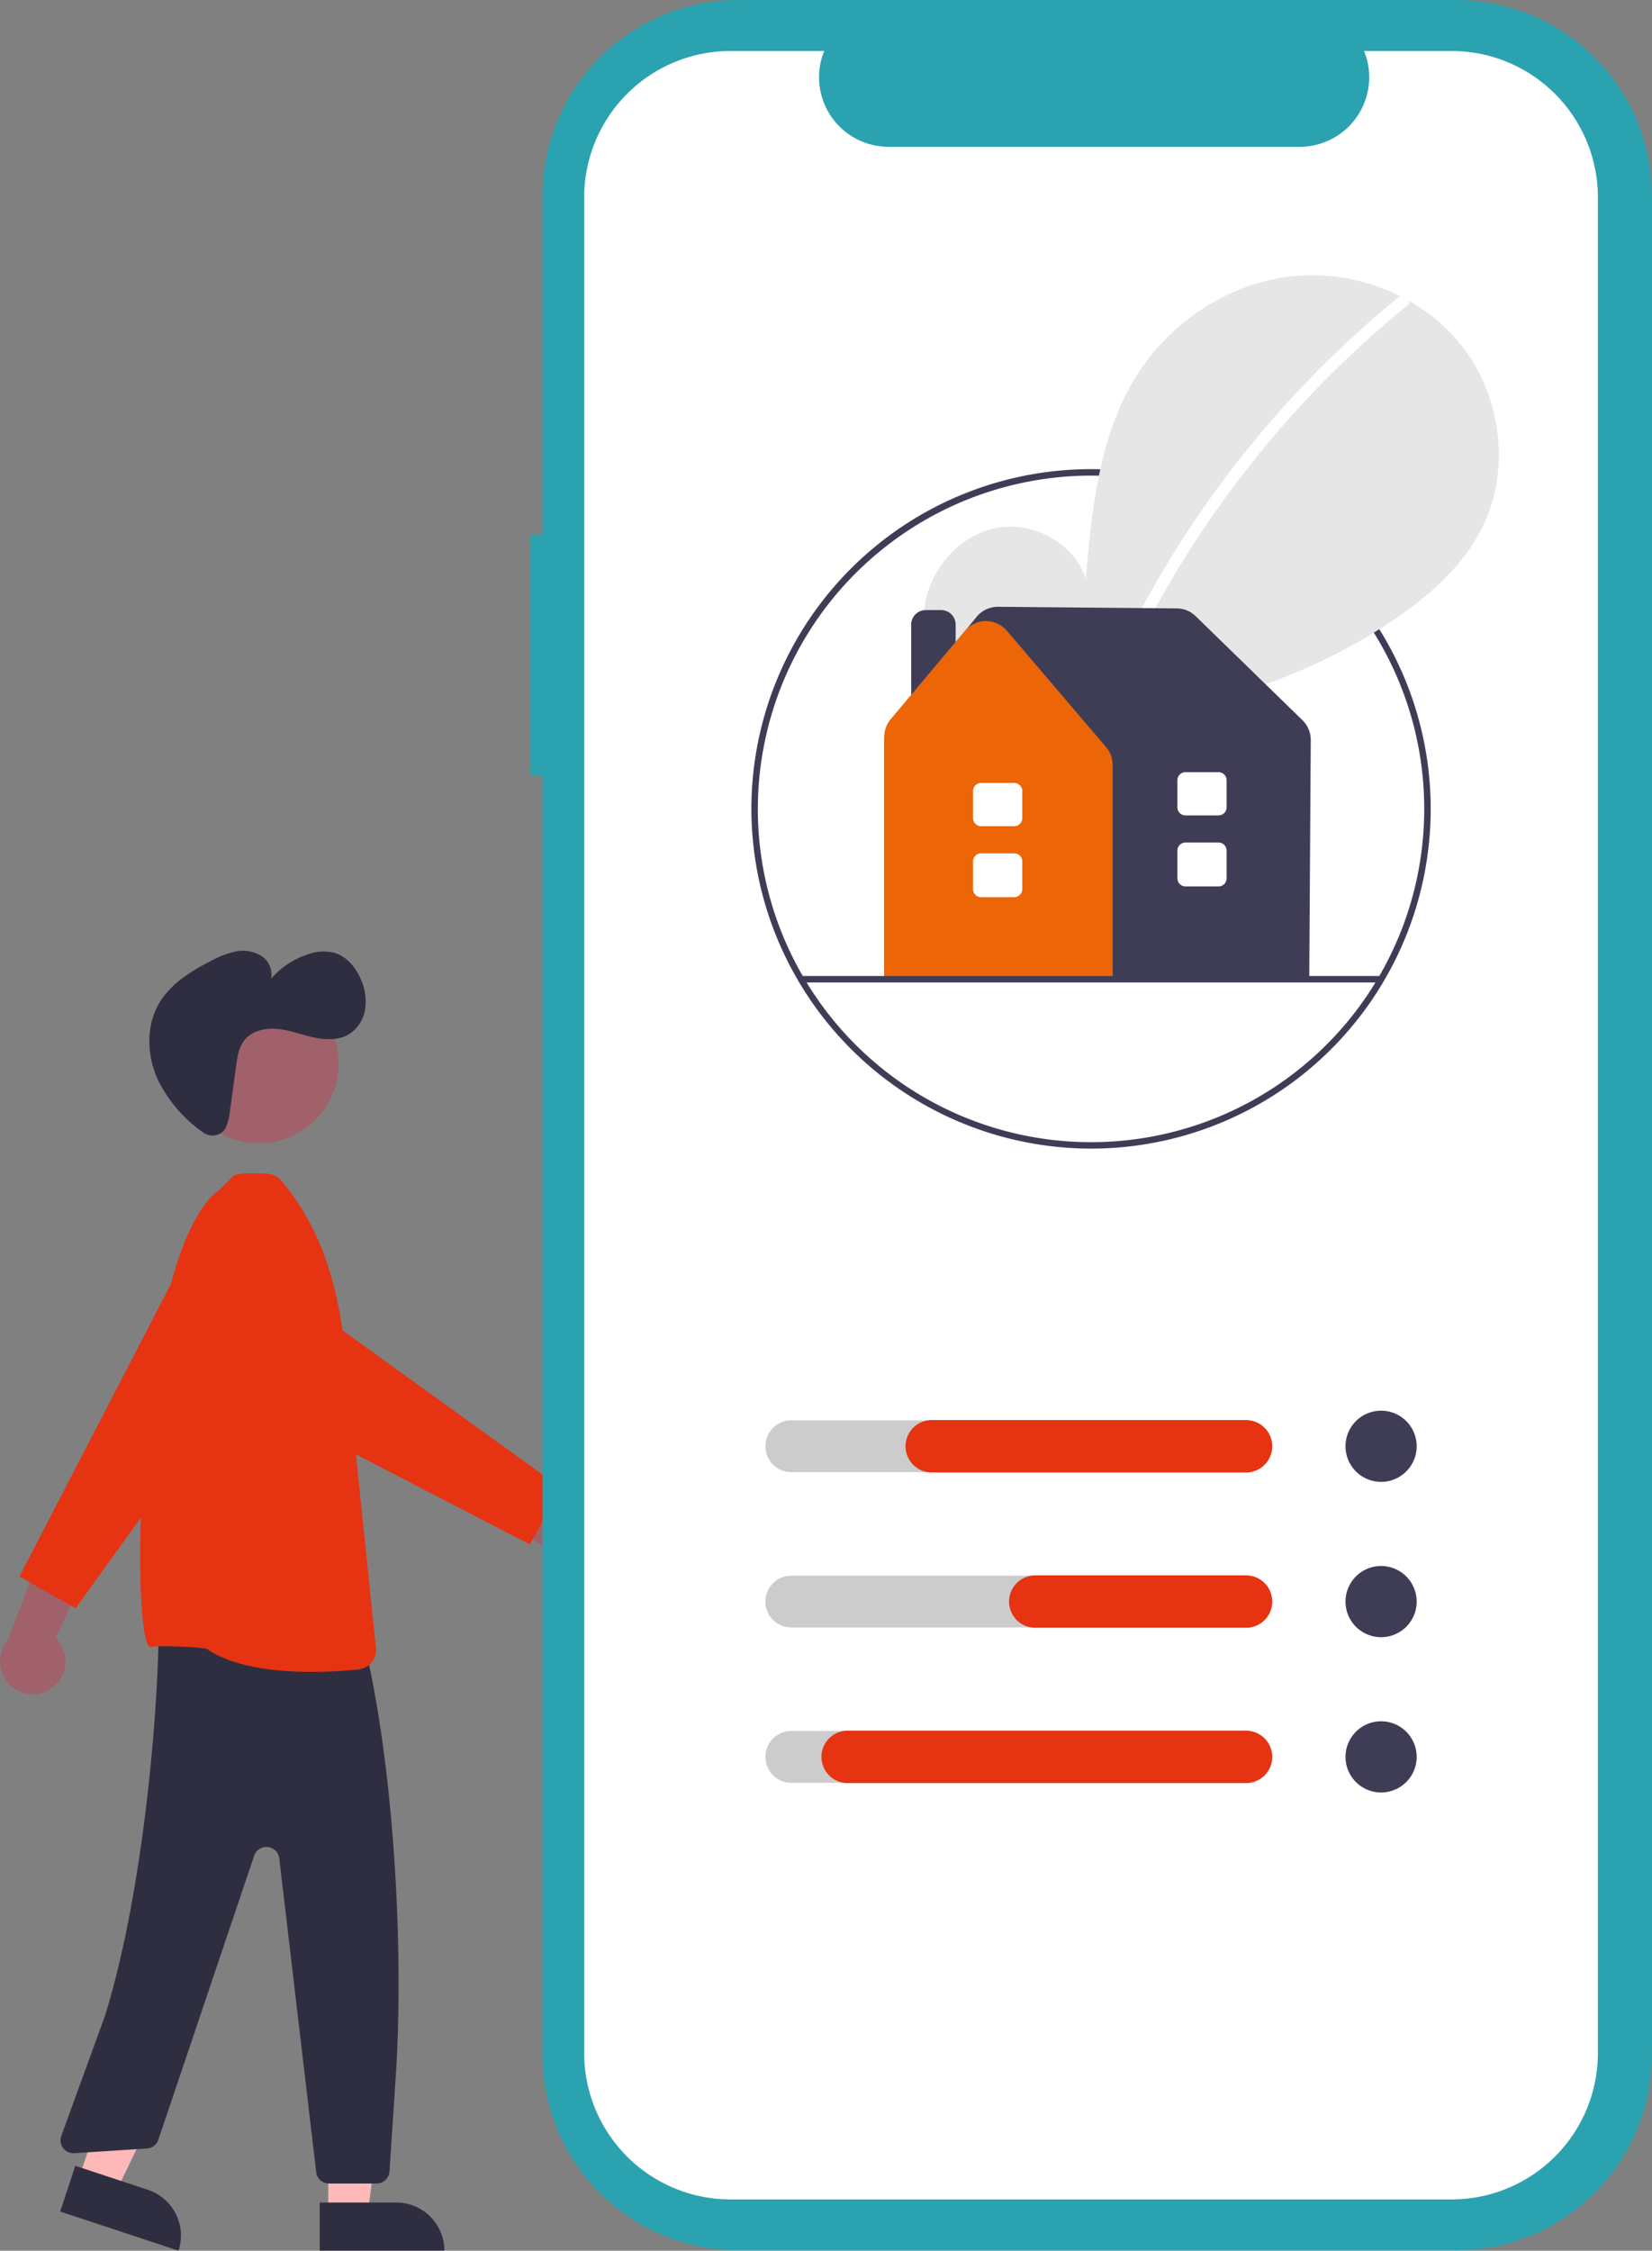 <svg xmlns="http://www.w3.org/2000/svg" width="380.355" height="517.968" viewBox="0 0 380.355 517.968">
  <rect x="0" y="0" width="380.355" height="517.968" fill="#808080" stroke="none"/>
  <g id="Step-4" transform="translate(-186.799)">
    <g id="Group-7" transform="translate(186.799)">
      <g id="Group-5" transform="translate(0 218.8)">
        <path id="Fill-1" d="M42.2-282.359,33.476-285.2,18.2-253.393,31.079-249.2Z" transform="translate(60.403) rotate(180)" fill="#ffb8b8" fill-rule="evenodd"/>
        <path id="Fill-2" d="M21.466-285.164l16.72,5.525,3.48-10.525-27.248-9a11.084,11.084,0,0,0,7.048,14" transform="translate(55.52) rotate(180)" fill="#2f2e41" fill-rule="evenodd"/>
        <path id="Fill-4" d="M89.044-290.691H79.912l-4.344,35.212H89.045Z" transform="translate(164.614) rotate(180)" fill="#ffb8b8" fill-rule="evenodd"/>
        <path id="Fill-6" d="M84.7-288.082h17.611v-11.085h-28.7A11.087,11.087,0,0,0,84.7-288.082" transform="translate(175.925) rotate(180)" fill="#2f2e41" fill-rule="evenodd"/>
        <path id="Fill-8" d="M21.7-159.981l-.465-2.06c-6.291-27.855-8.532-68.387-6.653-96.882l1.452-22.011a2.978,2.978,0,0,1,2.972-2.783H29.954a2.979,2.979,0,0,1,2.959,2.631l8.5,72.2a2.98,2.98,0,0,0,3.307,2.61,2.98,2.98,0,0,0,2.493-2.061L69.23-273.582a2.978,2.978,0,0,1,2.648-2.075L88.6-276.735a2.977,2.977,0,0,1,3.165,2.78,2.976,2.976,0,0,1-.13,1.082L81.57-245.205c-7.777,24.832-11.958,62.563-12.414,88.579a2.98,2.98,0,0,1-3.031,2.926c-.077,0-.153-.006-.23-.014l-41.569-3.957a2.981,2.981,0,0,1-2.624-2.31" transform="translate(105.711) rotate(180)" fill="#2f2e41" fill-rule="evenodd"/>
        <path id="Fill-10" d="M59.668-7.74A18.291,18.291,0,0,0,77.962-26.028,18.291,18.291,0,0,0,59.668-44.317,18.291,18.291,0,0,0,41.375-26.028,18.291,18.291,0,0,0,59.668-7.74" transform="translate(119.337) rotate(180)" fill="#a0616a" fill-rule="evenodd"/>
        <path id="Fill-12" d="M36.293-165.4a4.486,4.486,0,0,0-3.983,4.838l6.237,60.244c1.5,17.04,3.828,33.489,15.585,47.42a4.478,4.478,0,0,0,3.226,1.584l.442.017c4.638.194,6.775.024,7.376-.578l3.235-3.186C88.136-69.643,88.955-162.033,84.1-160.211c-.94.35-12.166,0-12.947-.535-6.337-4.318-16.521-5.226-23.948-5.226A107.978,107.978,0,0,0,36.293-165.4Z" transform="translate(118.877) rotate(180)" fill="#e63312" fill-rule="evenodd"/>
        <path id="Fill-14" d="M110.91-132.533a7.491,7.491,0,0,0,9.965,3.592,7.475,7.475,0,0,0,1.141-.664l21.646,15.482.525-13.818-20.636-12.583a7.532,7.532,0,0,0-10.593-1.1,7.527,7.527,0,0,0-2.048,9.09" transform="translate(254.361) rotate(180)" fill="#a0616a" fill-rule="evenodd"/>
        <path id="Fill-16" d="M48.414-136.617l-7.332,12.9,66.785,48.143a13.516,13.516,0,0,0,18.864-3.056,13.507,13.507,0,0,0-3.057-18.859,13.432,13.432,0,0,0-1.69-1.038Z" transform="translate(170.367) rotate(180)" fill="#e63312" fill-rule="evenodd"/>
        <path id="Fill-18" d="M67.128-41.491a3.615,3.615,0,0,1,4.727-.3A32.123,32.123,0,0,1,82.191-29.771c2.567,5.559,2.853,12.38-.242,17.662-2.616,4.466-7.235,7.348-11.84,9.714a21.037,21.037,0,0,1-5.715,2.2,8.145,8.145,0,0,1-5.923-.955,5.112,5.112,0,0,1-2.309-5.28A19.258,19.258,0,0,1,47.946-.912a10.637,10.637,0,0,1-6.276.455c-2.921-.829-5.054-3.424-6.221-6.227a12.452,12.452,0,0,1-.941-6.794,8.3,8.3,0,0,1,3.628-5.685c2.415-1.494,5.5-1.386,8.271-.776s5.459,1.672,8.287,1.94,5.977-.436,7.7-2.7c1.213-1.591,1.523-3.67,1.8-5.651L65.6-36.65a12.579,12.579,0,0,1,1.125-4.306,2.489,2.489,0,0,1,.4-.535" transform="translate(118.577) rotate(180)" fill="#2f2e41" fill-rule="evenodd"/>
        <path id="Fill-20" d="M12.027-169.633a7.485,7.485,0,0,0-1.685,10.454,7.426,7.426,0,0,0,.865,1L0-134.045l13.679-2.045L22.224-158.7a7.527,7.527,0,0,0-.883-10.61A7.533,7.533,0,0,0,12.027-169.633Z" transform="translate(24.007) rotate(180)" fill="#a0616a" fill-rule="evenodd"/>
        <path id="Fill-22" d="M68.1-143.995l-12.907-7.33L7.039-84.557A13.507,13.507,0,0,0,10.1-65.7,13.515,13.515,0,0,0,28.96-68.755,13.448,13.448,0,0,0,30-70.444Z" transform="translate(72.587) rotate(180)" fill="#e63312" fill-rule="evenodd"/>
      </g>
      <g id="Group-6" transform="translate(122.044)">
        <path id="Fill-24" d="M258.312-123.073h-2.846v77.953A45.125,45.125,0,0,1,210.335,0H45.131A45.125,45.125,0,0,1,0-45.119V-472.787a45.125,45.125,0,0,1,45.131-45.119h165.2a45.125,45.125,0,0,1,45.13,45.119v294.225h2.847Z" transform="translate(258.312) rotate(180)" fill="#2ba2af" fill-rule="evenodd"/>
        <path id="Fill-26" d="M212.155-11.734H190.592A16.006,16.006,0,0,0,181.814-32.6a16,16,0,0,0-6.048-1.185H81.123A16.01,16.01,0,0,0,65.111-17.779,16,16,0,0,0,66.3-11.734H46.156a33.7,33.7,0,0,1-33.7-33.695V-472.475a33.7,33.7,0,0,1,33.7-33.7h166a33.7,33.7,0,0,1,33.7,33.7V-45.428A33.7,33.7,0,0,1,212.155-11.734Z" transform="translate(258.311) rotate(180)" fill="#fff" fill-rule="evenodd"/>
        <path id="Fill-28" d="M129.156-109.459a76.706,76.706,0,0,1-76.716-76.7,76.706,76.706,0,0,1,76.716-76.7,76.706,76.706,0,0,1,76.715,76.7,76.792,76.792,0,0,1-76.715,76.7m0-154.881a78.2,78.2,0,0,0-78.205,78.185,78.195,78.195,0,0,0,78.205,78.185,78.195,78.195,0,0,0,78.2-78.185,78.284,78.284,0,0,0-78.2-78.185" transform="translate(258.311) rotate(180)" fill="#3f3d56" fill-rule="evenodd"/>
        <path id="Fill-30" d="M213.179-163.442c6.7,5.658,10.766,14.6,9.7,23.3s-7.675,16.7-16.247,18.549-18.343-3.268-20.946-11.639c-1.433,16.139-3.084,32.955-11.667,46.7-7.771,12.445-21.232,21.35-35.82,22.942S108.25-68.017,99.152-79.528,87.826-107.775,94.2-120.99c4.695-9.736,13.343-16.982,22.4-22.876,28.909-18.806,64.769-25.16,98.891-20.139Z" transform="translate(313.611) rotate(180)" fill="#e6e6e6" fill-rule="evenodd"/>
        <path id="Fill-32" d="M132.238-68.351a236.515,236.515,0,0,0,32.968-32.729,237.182,237.182,0,0,0,37.134-62.037c.668-1.638-1.993-2.351-2.653-.731A235.881,235.881,0,0,1,130.293-70.3C128.918-69.177,130.876-67.242,132.238-68.351Z" transform="translate(332.271) rotate(180)" fill="#fff" fill-rule="evenodd"/>
        <path id="Fill-34" d="M195.937-324.654a8.192,8.192,0,0,0,8.193-8.191,8.192,8.192,0,0,0-8.193-8.191,8.192,8.192,0,0,0-8.193,8.191,8.192,8.192,0,0,0,8.193,8.191" transform="translate(391.874) rotate(180)" fill="#3f3d56" fill-rule="evenodd"/>
        <path id="Fill-36" d="M164.413-338.8H60.14a5.958,5.958,0,0,0-5.958,5.957,5.958,5.958,0,0,0,5.958,5.957H164.413a5.958,5.958,0,0,0,5.959-5.957,5.958,5.958,0,0,0-5.959-5.957" transform="translate(224.553) rotate(180)" fill="#ccc" fill-rule="evenodd"/>
        <path id="Fill-38" d="M164.845-338.874H92.48a6.03,6.03,0,0,0-6.03,6.029,6.03,6.03,0,0,0,6.03,6.029h72.365a6.03,6.03,0,0,0,6.03-6.029,6.03,6.03,0,0,0-6.03-6.029" transform="translate(257.325) rotate(180)" fill="#e63312" fill-rule="evenodd"/>
        <path id="Fill-40" d="M195.937-360.4a8.192,8.192,0,0,0,8.193-8.191,8.192,8.192,0,0,0-8.193-8.191,8.192,8.192,0,0,0-8.193,8.191,8.192,8.192,0,0,0,8.193,8.191" transform="translate(391.874) rotate(180)" fill="#3f3d56" fill-rule="evenodd"/>
        <path id="Fill-42" d="M164.413-374.544H60.14a5.958,5.958,0,0,0-5.958,5.957,5.958,5.958,0,0,0,5.958,5.957H164.413a5.958,5.958,0,0,0,5.959-5.957,5.958,5.958,0,0,0-5.959-5.957" transform="translate(224.553) rotate(180)" fill="#ccc" fill-rule="evenodd"/>
        <path id="Fill-44" d="M195.937-396.138a8.192,8.192,0,0,0,8.193-8.191,8.192,8.192,0,0,0-8.193-8.19,8.192,8.192,0,0,0-8.193,8.19,8.192,8.192,0,0,0,8.193,8.191" transform="translate(391.874) rotate(180)" fill="#3f3d56" fill-rule="evenodd"/>
        <path id="Fill-46" d="M164.413-410.286H60.14a5.958,5.958,0,0,0-5.958,5.957,5.958,5.958,0,0,0,5.958,5.957H164.413a5.958,5.958,0,0,0,5.959-5.957,5.959,5.959,0,0,0-5.959-5.957" transform="translate(224.553) rotate(180)" fill="#ccc" fill-rule="evenodd"/>
        <path id="Fill-48" d="M164.845-374.616H116.314a6.03,6.03,0,0,0-6.03,6.029,6.029,6.029,0,0,0,6.03,6.029h48.531a6.029,6.029,0,0,0,6.03-6.029,6.03,6.03,0,0,0-6.03-6.029" transform="translate(281.159) rotate(180)" fill="#e63312" fill-rule="evenodd"/>
        <path id="Fill-50" d="M164.845-410.357H73.115a6.029,6.029,0,0,0-6.03,6.028,6.029,6.029,0,0,0,6.03,6.029h91.73a6.03,6.03,0,0,0,6.03-6.029,6.029,6.029,0,0,0-6.03-6.028" transform="translate(237.96) rotate(180)" fill="#e63312" fill-rule="evenodd"/>
        <path id="Fill-52" d="M97.986-174H87.749v30.242A3.355,3.355,0,0,0,91.1-140.4h3.533a3.355,3.355,0,0,0,3.352-3.351Z" transform="translate(185.735) rotate(180)" fill="#3f3d56" fill-rule="evenodd"/>
        <path id="Fill-54" d="M179.747-225.461H81.895l-.352,55.137a6.365,6.365,0,0,0,1.913,4.575l24.581,23.936a6.306,6.306,0,0,0,4.359,1.795l41.142.376a6.368,6.368,0,0,0,4.9-2.257l0,0,19.541-23.958a7.831,7.831,0,0,0,1.759-4.941Z" transform="translate(261.29) rotate(180)" fill="#3f3d56" fill-rule="evenodd"/>
        <path id="Fill-56" d="M134.129-225.461H81.543v49.414a6.339,6.339,0,0,0,1.514,4.108L105.9-145.16h0a6.323,6.323,0,0,0,4.817,2.222h.024a6.322,6.322,0,0,0,4.824-2.258l17.076-20.323a6.344,6.344,0,0,0,1.483-4.072Z" transform="translate(215.672) rotate(180)" fill="#ec6608" fill-rule="evenodd"/>
        <path id="Fill-58" d="M111.458-206.482h-7.609a1.865,1.865,0,0,0-1.862,1.862v6.377a1.864,1.864,0,0,0,1.862,1.862h7.609a1.865,1.865,0,0,0,1.862-1.862v-6.377a1.866,1.866,0,0,0-1.862-1.862" transform="translate(215.307) rotate(180)" fill="#fff" fill-rule="evenodd"/>
        <path id="Fill-60" d="M111.458-190.14h-7.609a1.865,1.865,0,0,0-1.862,1.862v6.228a1.864,1.864,0,0,0,1.862,1.862h7.609a1.865,1.865,0,0,0,1.862-1.862v-6.228a1.866,1.866,0,0,0-1.862-1.862" transform="translate(215.307) rotate(180)" fill="#fff" fill-rule="evenodd"/>
        <path id="Fill-62" d="M158.508-204H150.9a1.864,1.864,0,0,0-1.862,1.862v6.377A1.864,1.864,0,0,0,150.9-193.9h7.608a1.864,1.864,0,0,0,1.862-1.861v-6.377A1.864,1.864,0,0,0,158.508-204" transform="translate(309.408) rotate(180)" fill="#fff" fill-rule="evenodd"/>
        <path id="Fill-64" d="M158.508-187.657H150.9a1.864,1.864,0,0,0-1.862,1.861v6.229a1.864,1.864,0,0,0,1.862,1.862h7.608a1.864,1.864,0,0,0,1.862-1.862V-185.8a1.864,1.864,0,0,0-1.862-1.861" transform="translate(309.408) rotate(180)" fill="#fff" fill-rule="evenodd"/>
        <path id="Fill-66" d="M195.706-226.106H62.606a.745.745,0,0,0-.745.745.745.745,0,0,0,.745.745h133.1a.745.745,0,0,0,.744-.745.745.745,0,0,0-.744-.745" transform="translate(258.311) rotate(180)" fill="#3f3d56" fill-rule="evenodd"/>
      </g>
    </g>
  </g>
</svg>
